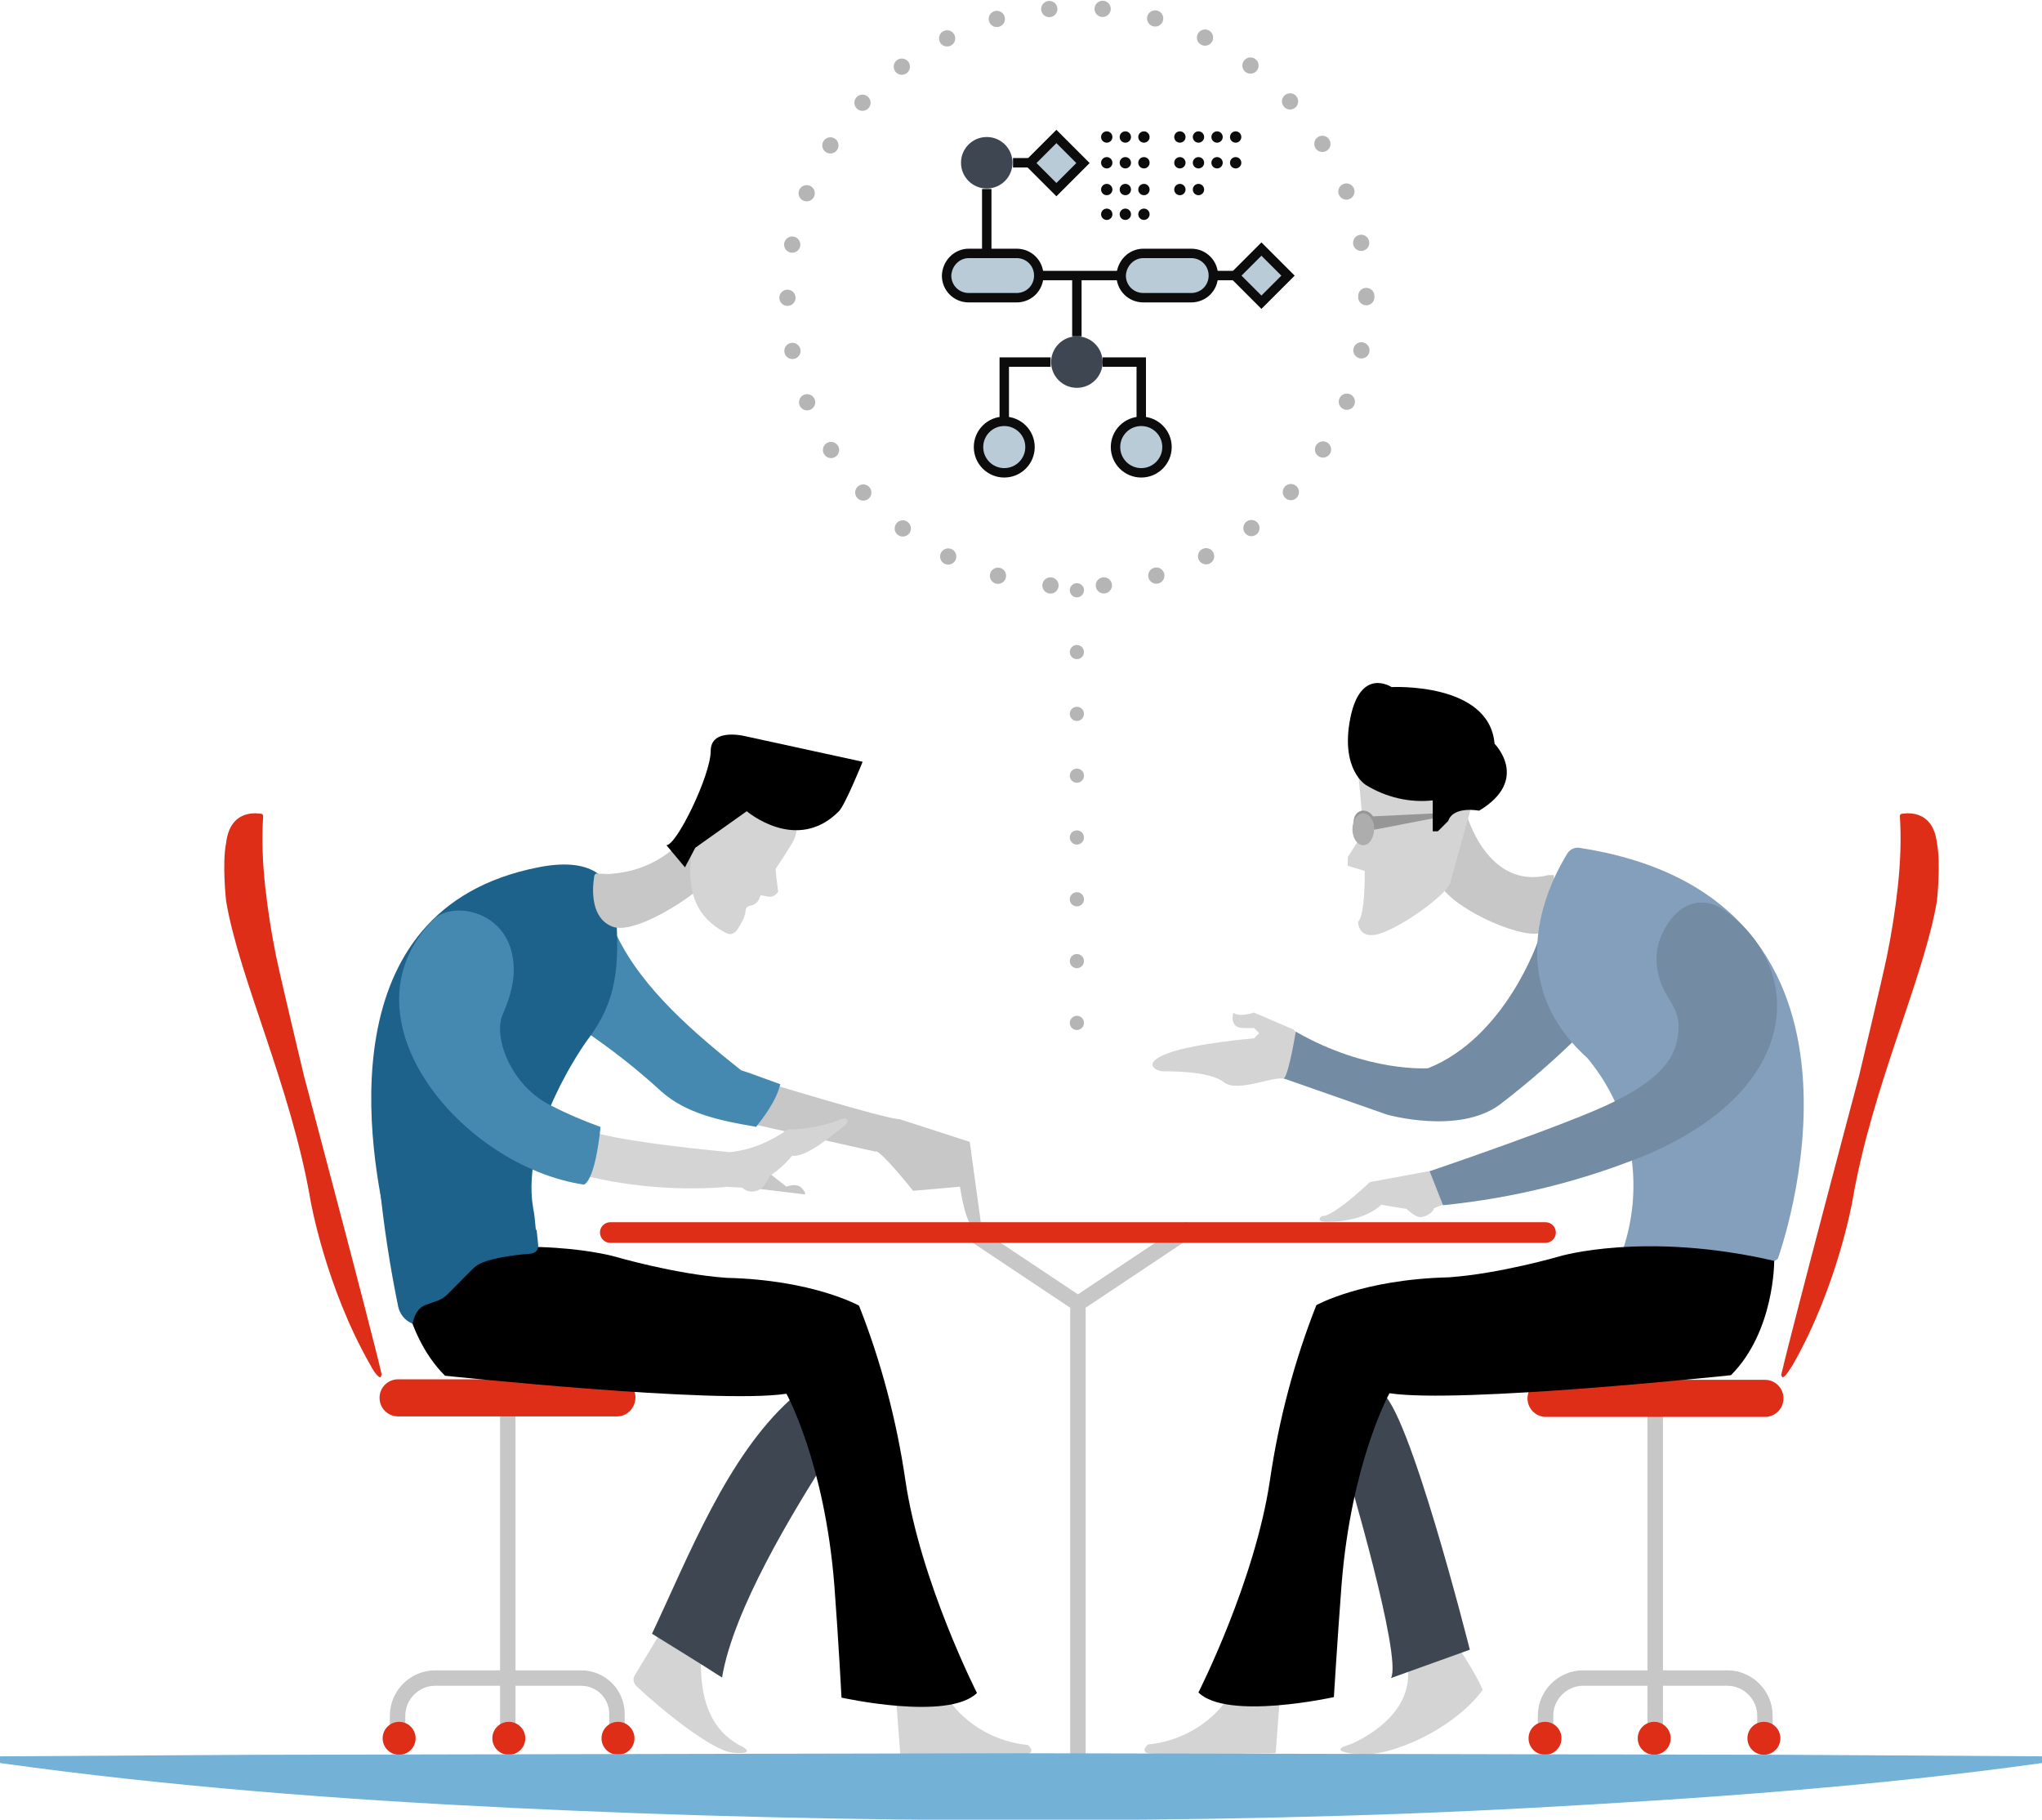 <?xml version="1.0" encoding="utf-8"?>
<!-- Generator: Adobe Illustrator 22.1.0, SVG Export Plug-In . SVG Version: 6.00 Build 0)  -->
<svg version="1.1" id="Layer_1" xmlns="http://www.w3.org/2000/svg" xmlns:xlink="http://www.w3.org/1999/xlink" x="0px" y="0px"
	 viewBox="0 0 396.5 353.3" style="enable-background:new 0 0 396.5 353.3;" xml:space="preserve">
<style type="text/css">
	.st0{fill:#3E4651;}
	.st1{fill:#B8CBD6;stroke:#0C0C0C;stroke-width:1.83;stroke-miterlimit:10;}
	.st2{fill:none;stroke:#0C0C0C;stroke-width:1.83;stroke-miterlimit:10;}
	.st3{fill:#DE2E17;}
	.st4{fill:none;stroke:#C7C7C7;stroke-width:3;stroke-miterlimit:10;}
	.st5{fill:#D4D4D4;}
	.st6{fill:#C7C7C7;}
	.st7{fill:#738BA3;}
	.st8{fill:#849FBB;}
	.st9{fill:#969696;}
	.st10{fill:#ADADAD;}
	.st11{fill:#4589B0;}
	.st12{fill:#1D628B;}
	.st13{fill:none;stroke:#C7C7C7;stroke-width:3;stroke-linecap:square;stroke-miterlimit:10;}
	.st14{fill:#73B1D6;}
	.st15{fill:none;stroke:#DE2E17;stroke-width:4;stroke-linecap:round;stroke-miterlimit:10;}
	.st16{opacity:0.29;}
	.st17{fill:none;stroke:#000000;stroke-width:3.15;stroke-linecap:round;stroke-miterlimit:10;stroke-dasharray:0,10.38;}
	
		.st18{opacity:0.29;fill:none;stroke:#000000;stroke-width:2.75;stroke-linecap:round;stroke-miterlimit:10;stroke-dasharray:0,12;enable-background:new    ;}
	.st19{fill:none;stroke:#0C0C0C;stroke-width:2.2;stroke-linecap:round;stroke-miterlimit:10;stroke-dasharray:0,3.61;}
</style>
<title>Asset 1sparrow</title>
<g id="Layer_2_1_">
	<g id="Layer_1-2">
		<circle class="st0" cx="191.6" cy="31.6" r="5"/>
		<circle class="st0" cx="209.1" cy="70.3" r="5"/>
		<circle class="st1" cx="195" cy="86.8" r="5"/>
		<circle class="st1" cx="221.6" cy="86.8" r="5"/>
		<path class="st1" d="M188.1,49.2h9.3c2.4,0,4.3,1.9,4.3,4.3v0c0,2.4-1.9,4.3-4.3,4.3h-9.3c-2.4,0-4.3-1.9-4.3-4.3v0
			C183.9,51.1,185.8,49.2,188.1,49.2z"/>
		<path class="st1" d="M222,49.2h9.3c2.4,0,4.3,1.9,4.3,4.3v0c0,2.4-1.9,4.3-4.3,4.3H222c-2.4,0-4.3-1.9-4.3-4.3v0
			C217.8,51.1,219.7,49.2,222,49.2z"/>
		<polyline class="st2" points="214.1,70.3 221.6,70.3 221.6,81.8 		"/>
		<polyline class="st2" points="195,81.8 195,70.3 204,70.3 		"/>
		<line class="st2" x1="191.6" y1="49.2" x2="191.6" y2="36.7"/>
		<polyline class="st2" points="201.7,53.5 209.1,53.5 217.8,53.5 		"/>
		<line class="st2" x1="209.1" y1="65.3" x2="209.1" y2="53.5"/>
		<line class="st2" x1="241.7" y1="53.5" x2="235.6" y2="53.5"/>
		<line class="st2" x1="200.9" y1="31.6" x2="196.7" y2="31.6"/>
		
			<rect x="241.3" y="49.8" transform="matrix(0.707 -0.707 0.707 0.707 33.965 188.907)" class="st1" width="7.3" height="7.3"/>
		<rect x="201.5" y="28" transform="matrix(0.707 -0.707 0.707 0.707 37.708 154.323)" class="st1" width="7.3" height="7.3"/>
		<path class="st3" d="M74.1,266.8c-2.1-9.1-15.1-58-15.1-58s-4.5-18.8-5.4-23.2s-1.6-8.9-2.1-13.4c-0.5-4.6-0.7-9.2-0.4-13.8l0,0
			c0-0.2-0.2-0.4-0.4-0.4c0,0,0,0,0,0c-0.2,0-6-1.3-6.8,5.7c-0.8,4,0,11.2,0,11.2c2.5,15,12.6,36,16.4,58.2c0,0,2.9,16.7,11.6,31.9
			c0.3,0.6,1.4,2.5,2,2.4C74,267.1,74.1,267,74.1,266.8z"/>
		<line class="st4" x1="98.6" y1="274.3" x2="98.6" y2="325.8"/>
		<path class="st4" d="M77.2,337.5v-4.4c0-4,3.3-7.3,7.3-7.3h28.3c3.9,0,7,3.1,7,7v4.7"/>
		<line class="st4" x1="98.6" y1="325.8" x2="98.6" y2="337.5"/>
		<circle class="st3" cx="120" cy="337.5" r="3.2"/>
		<circle class="st3" cx="77.5" cy="337.5" r="3.2"/>
		<circle class="st3" cx="98.8" cy="337.5" r="3.2"/>
		<path class="st3" d="M119.8,275H77.3c-2,0-3.6-1.6-3.6-3.6v0c0-2,1.6-3.6,3.6-3.6h42.5c2,0,3.6,1.6,3.6,3.6v0
			C123.3,273.4,121.8,275,119.8,275z"/>
		<path class="st5" d="M251.2,199.9l-7.7-3.3c0,0-3,1-4,0c0,0-1,3,2,3h2l1,1l-1,1c0,0-12,1-17,3s-1.8,3.4-0.7,3.4s9.1-0.1,11.8,2.1
			s9.9-1.4,11.8-0.6C249.4,209.4,254,202.6,251.2,199.9z"/>
		<path class="st6" d="M170,223.6l-24.9-5.6l2.5-8.2c0,0,24.4,7.5,27.1,7.5l-2.1,4.4L170,223.6z"/>
		<path class="st6" d="M284.7,157.9c0,0,4,15,16,12h1c0,0,1,9-2,11s-17-4-20-9S281.7,157.9,284.7,157.9z"/>
		<path class="st7" d="M298.6,182.8c0,0-6.3,18.6-21.3,24.6c0,0-11.7,0.9-25.7-7.1c0,0-1.3,8.1-2.3,9.1l20,7c0,0,14,4,22-2
			c5.6-4.3,11-9,16-14C307.2,200.4,305.9,183.1,298.6,182.8z"/>
		<path class="st8" d="M345.2,244.4c0,0,25.6-70-38.6-79.8c-0.9-0.1-1.7,0.3-2.2,1c-3.1,5-13.5,24.2,3.8,39.8
			c8.6,10.3,11.2,24.3,7,37C315.3,242.4,335.2,251.4,345.2,244.4z"/>
		<path class="st5" d="M278.5,227.2l-12.5,2.3c0,0-7.1,6.8-9.3,6.6c0,0-2.4,1.6,3.4,1s8.1-3.2,8.1-3.2s3.3,0.6,4.9,0.8
			c0,0,1.6,1.6,2.7,1.6s2.6-1,2.6-1.7l3-1.2C281.5,233.4,281.2,227.2,278.5,227.2z"/>
		<path class="st5" d="M263.7,149.9c0,0,0.6,5.5,1,11.8l-3,4.7v1.7l3.3,1c0,4.7-0.3,8.8-1.3,9.9c0,0,0,4,5,2s13-8,13-10l5-18
			C286.7,152.9,273.7,135.9,263.7,149.9z"/>
		<path d="M253.1,158.2"/>
		<path class="st9" d="M279.8,158.6l-0.7-0.7l-12.5,0.6c-0.5-0.8-1.3-1.2-2.2-1.1c-1.1,0.3-1.5,1.1-1.6,2.2
			c-0.1,0.8,2.7,0.3,3.6-0.4c0.3,0.6,0.4,1.3,0.4,1.9L279.8,158.6z"/>
		<ellipse class="st10" cx="264.7" cy="161" rx="2.1" ry="3.1"/>
		<path class="st5" d="M238.4,329.8c-3.6,5.1-9.3,8.3-15.5,8.9c0,0-1.5,1.3,0,1.7s24.8,0,24.8,0l0.8-10.6
			C248.4,329.9,240,329,238.4,329.8z"/>
		<path class="st5" d="M273.4,324.3c0.7,9.8-11.3,14.4-11.3,14.4s-5,1.3,1.6,1.9s18.8-5.1,24.2-12.5c-1.5-3.5-4-7-6-10.4
			C278.6,319.4,275.5,320.9,273.4,324.3z"/>
		<path class="st0" d="M261.5,285.4c0,0,10.8,36.3,8.6,40.4l15.3-5.5c0,0-12-47.7-17.3-50L261.5,285.4z"/>
		<path class="st11" d="M151.5,210.5c-0.7,3.2-3.5,6.8-4.7,8.3l-0.4-0.1c-6.5-1.1-13.2-2.5-18-6.8c-4.8-4.4-9.9-8.4-15.3-12
			c0.1-6.7,0.1-14.7,6.7-18.2c5,10.4,15.3,19.1,24.1,26.1c1.3,0.4,2.7,0.9,4,1.4L151.5,210.5z"/>
		<path class="st5" d="M184.1,329.9c3.6,5.1,9.3,8.3,15.5,8.9c0,0,1.5,1.3,0,1.7s-24.8,0-24.8,0l-0.8-10.6
			C174.1,329.9,182.6,329.1,184.1,329.9z"/>
		<path class="st5" d="M136.1,322.4c-0.1,6.7,1.4,13.2,7.6,16.5c1,0.4,3,1.8-1.4,1.4c-4.1-0.4-13.9-8.4-18.7-12.9
			c-0.6-0.6-0.8-1.5-0.3-2.2c1.5-2.6,3.2-5.2,4.7-7.8C130.7,319.1,134,319.9,136.1,322.4z"/>
		<path class="st0" d="M161.2,282.2c-7.3,11.4-18.8,30.3-21,43.5c-4.5-2.9-9.1-5.7-13.6-8.5c7.1-15,14.5-34.3,26.9-45.5
			C158.2,269.3,164.2,277.5,161.2,282.2z"/>
		<path class="st6" d="M174.7,217.3l13.6,4.4l2.2,16c-0.4,0.6-1.1,0.7-1.7,0.3c-0.1-0.1-0.2-0.2-0.3-0.3c-1.2-1.2-2.1-7.3-2.1-7.3
			l-9.1,0.8c0,0-6.1-7.7-7.3-7.7S172,217.6,174.7,217.3z"/>
		<path class="st6" d="M149.4,227.8l3.3,2.6c0,0,1.9-0.8,2.9,0.2s0.7,1.3,0.7,1.3l-9.1-1.1C147.2,230.8,148,227.8,149.4,227.8z"/>
		<path class="st5" d="M141.7,223.7c4-0.4,7.9-2,11.2-4.4c3.8,0,7.5-0.8,11-2.2c1.9,0.4-0.6,2-1.9,3s-5.6,4.6-8.2,4.3
			c-1.2,1.5-2.7,2.8-4.3,3.9c-0.5,1-1.1,2.2-2.1,2.7c-1.1,0.6-2.4,0.4-3.3-0.4c-1.1-0.1-2.3-0.1-3.4-0.2
			C140,228.2,139.5,225.3,141.7,223.7z"/>
		<path class="st12" d="M75.4,239.2c-3.7-15.3-12.2-62.7,29.1-70.8c10.1-2,14.6,1.6,15.1,8.5c0.7,10.9,0.2,17.5-5.6,25.1
			c-0.3,0.4-12.9,17.9-10.5,32.4c0.3,1.5,0.4,2.8,0.5,3.9c1.1,10.6-3.8,6.3-8.2,7.4c-3.8,1.1-7.8,1.5-11.7,1.2
			C80,246.6,78.3,251.2,75.4,239.2z"/>
		<path class="st5" d="M141.7,223.7c0,0-25.2-2.3-27.9-4.6l-2.1,8.7c9.4,2.5,19.2,3.4,28.9,2.7l2.1-1.4V226L141.7,223.7z"/>
		<path class="st11" d="M113.4,230c-23.7-3.5-47.9-32.4-29.3-51.4c3.4-3.5,12.8-2.1,15.1,5.7c1.1,3.9,0.6,7.6-1.6,12.7
			c-1.9,4.3,1.6,13.9,9.5,17.7c3.1,1.6,6.2,2.9,9.5,4.1C116.6,219,115.7,228.8,113.4,230z"/>
		<path d="M77.5,244.9c0,0,0.4,13.7,8.9,22.2c0,0,52.8,5.6,66.3,3.5c0,0,7.4,13.3,9.3,37.1c0.8,10.5,1.4,21.9,1.4,21.9
			s20.7,4.6,26.3-0.9c0,0-11-21.6-13.9-41.3c-1.7-11.6-4.7-23-9-33.9c0,0-8.9-5-25.7-5.4c-10-0.7-21.6-4.1-21.6-4.1
			S102.7,239.1,77.5,244.9z"/>
		<path class="st12" d="M104.2,238.8l0.3,2.9c0.1,0.9-0.5,1.6-1.4,1.7c0,0,0,0,0,0c-2.9,0.2-8.8,0.9-10.8,2.5
			c-0.4,0.3-3.6,3.6-5.3,5.3c-0.7,0.7-1.5,1.2-2.5,1.5l-1.7,0.6c-1.7,0.6-2.3,2-2.7,3.7l0,0c-1.5-0.6-2.5-1.9-2.8-3.4
			c-1.6-7.8-2.8-15.7-3.6-23.6L104.2,238.8z"/>
		<path class="st3" d="M345.9,266.8c2.1-9.1,15.1-58,15.1-58s4.5-18.8,5.4-23.2s1.6-8.9,2.1-13.4c0.5-4.6,0.7-9.2,0.4-13.8l0,0
			c0-0.2,0.2-0.4,0.4-0.4c0,0,0,0,0,0c0.2,0,6-1.3,6.8,5.7c0.8,4,0,11.2,0,11.2c-2.5,15-12.6,36-16.4,58.2c0,0-2.9,16.7-11.6,31.9
			c-0.4,0.6-1.5,2.5-2,2.4C345.9,267.1,345.8,267,345.9,266.8z"/>
		<line class="st4" x1="321.4" y1="274.3" x2="321.4" y2="325.8"/>
		<path class="st4" d="M342.7,337.5v-4.4c0-4-3.3-7.3-7.3-7.3h-28c-4,0-7.3,3.3-7.3,7.3v4.4"/>
		<line class="st4" x1="321.4" y1="325.8" x2="321.4" y2="337.5"/>
		<circle class="st3" cx="300" cy="337.5" r="3.2"/>
		<circle class="st3" cx="342.5" cy="337.5" r="3.2"/>
		<circle class="st3" cx="321.2" cy="337.5" r="3.2"/>
		<path class="st3" d="M300.2,267.9h42.5c2,0,3.6,1.6,3.6,3.6v0c0,2-1.6,3.6-3.6,3.6h-42.5c-2,0-3.6-1.6-3.6-3.6v0
			C296.6,269.5,298.2,267.9,300.2,267.9z"/>
		<path d="M344.5,244.8c0,0,0.1,13.7-8.4,22.2c0,0-52.8,5.6-66.3,3.5c0,0-7.4,13.3-9.3,37.1c-0.8,10.5-1.5,21.9-1.5,21.9
			s-20.7,4.6-26.3-0.9c0,0,11-21.6,13.9-41.3c1.7-11.6,4.7-23,9-33.9c0,0,8.9-5,25.7-5.4c10-0.7,21.6-4.1,21.6-4.1
			S319.4,239,344.5,244.8z"/>
		<line class="st4" x1="188.6" y1="239.3" x2="209.3" y2="253.1"/>
		<polyline class="st13" points="230,239.3 209.3,253.1 209.3,339.9 		"/>
		<path class="st7" d="M335.2,177c15,11,15,34-15,47c-12.8,5.3-26.2,8.6-40,10l-2.6-6.6c0,0,27.4-9.3,35.6-13.4
			c4.3-2.1,11-5.9,12.3-11.4c0.8-3.4,0.6-5.6-1.4-8.6c-0.5-0.8-3.6-5.5-2-11c0.9-2.9,3.4-7.2,7.4-7.7
			C330.5,175.2,332.5,175,335.2,177z"/>
		<path class="st6" d="M136.3,159.7c-5.3,5.1-9.2,9.4-18.2,10c-0.3,0-1.5-0.1-2.3-0.1c-0.2,0-0.3,0.2-0.4,0.4
			c-0.5,3-0.6,8.3,3.5,9.9c3.8,1.5,12.9-4.1,16.3-6.9S139.8,162.8,136.3,159.7z"/>
		<path class="st5" d="M153.7,163.9c-1,1.6-2,3.2-3.1,4.8c0.1,1.5,0.3,2.9,0.5,4.4l0,0c-0.4,0.7-1.1,1.1-1.9,1l-1.5-0.3
			c-0.9,2.9-2.7,1.4-2.9,2.9c-0.1,0.6-0.2,1.2-0.5,1.8c-1,1.9-1.7,3.5-3.4,2.6c-6-3.1-6.8-8-6.9-11.8c0.1-5.2,1.4-10.1,2.5-15.1
			c7.6-3.3,13.2-3.6,17.1,2.1C155.1,158.5,155.2,161.5,153.7,163.9z"/>
		<path d="M135,164.6l10-7.1c0,0,9.7,8.3,17.9,0c1.2-1.2,4.6-9.6,4.6-9.6L145,143c0,0-7-1.9-7,2.8s-6.6,18.3-8.6,18.3l3.6,4.3
			L135,164.6z"/>
		<path class="st14" d="M396.5,342.3c-33,4.6-66.1,6.9-99.1,8.7s-66.1,2.4-99.1,2.4s-66.1-0.8-99.1-2.4S33,346.9,0,342.3V341
			l49.6-0.3l49.6-0.1l99.1-0.2l99.1,0.2l49.6,0.1l49.6,0.3V342.3z"/>
		<line class="st15" x1="118.5" y1="239.3" x2="300.1" y2="239.3"/>
		<path d="M265.2,152.4c0,0-5-3-3-13s8-6,8-6s19-1,20,11c0,0,7,7-3,13c0,0-5-1-6,2l-2,2h-1v-6C273.7,155.9,269.1,154.8,265.2,152.4z
			"/>
		<g class="st16">
			<circle class="st17" cx="209.1" cy="57.7" r="56.2"/>
		</g>
		<line class="st18" x1="209.1" y1="114.6" x2="209.1" y2="202"/>
		<line class="st19" x1="214.9" y1="31.6" x2="224.4" y2="31.6"/>
		<line class="st19" x1="229.1" y1="31.6" x2="240.2" y2="31.6"/>
		<line class="st19" x1="214.9" y1="26.6" x2="224.4" y2="26.6"/>
		<line class="st19" x1="229.1" y1="26.6" x2="240.2" y2="26.6"/>
		<line class="st19" x1="214.9" y1="36.8" x2="224.4" y2="36.8"/>
		<line class="st19" x1="214.9" y1="41.6" x2="224.4" y2="41.6"/>
		<line class="st19" x1="229.1" y1="36.8" x2="236.2" y2="36.8"/>
	</g>
</g>
</svg>
